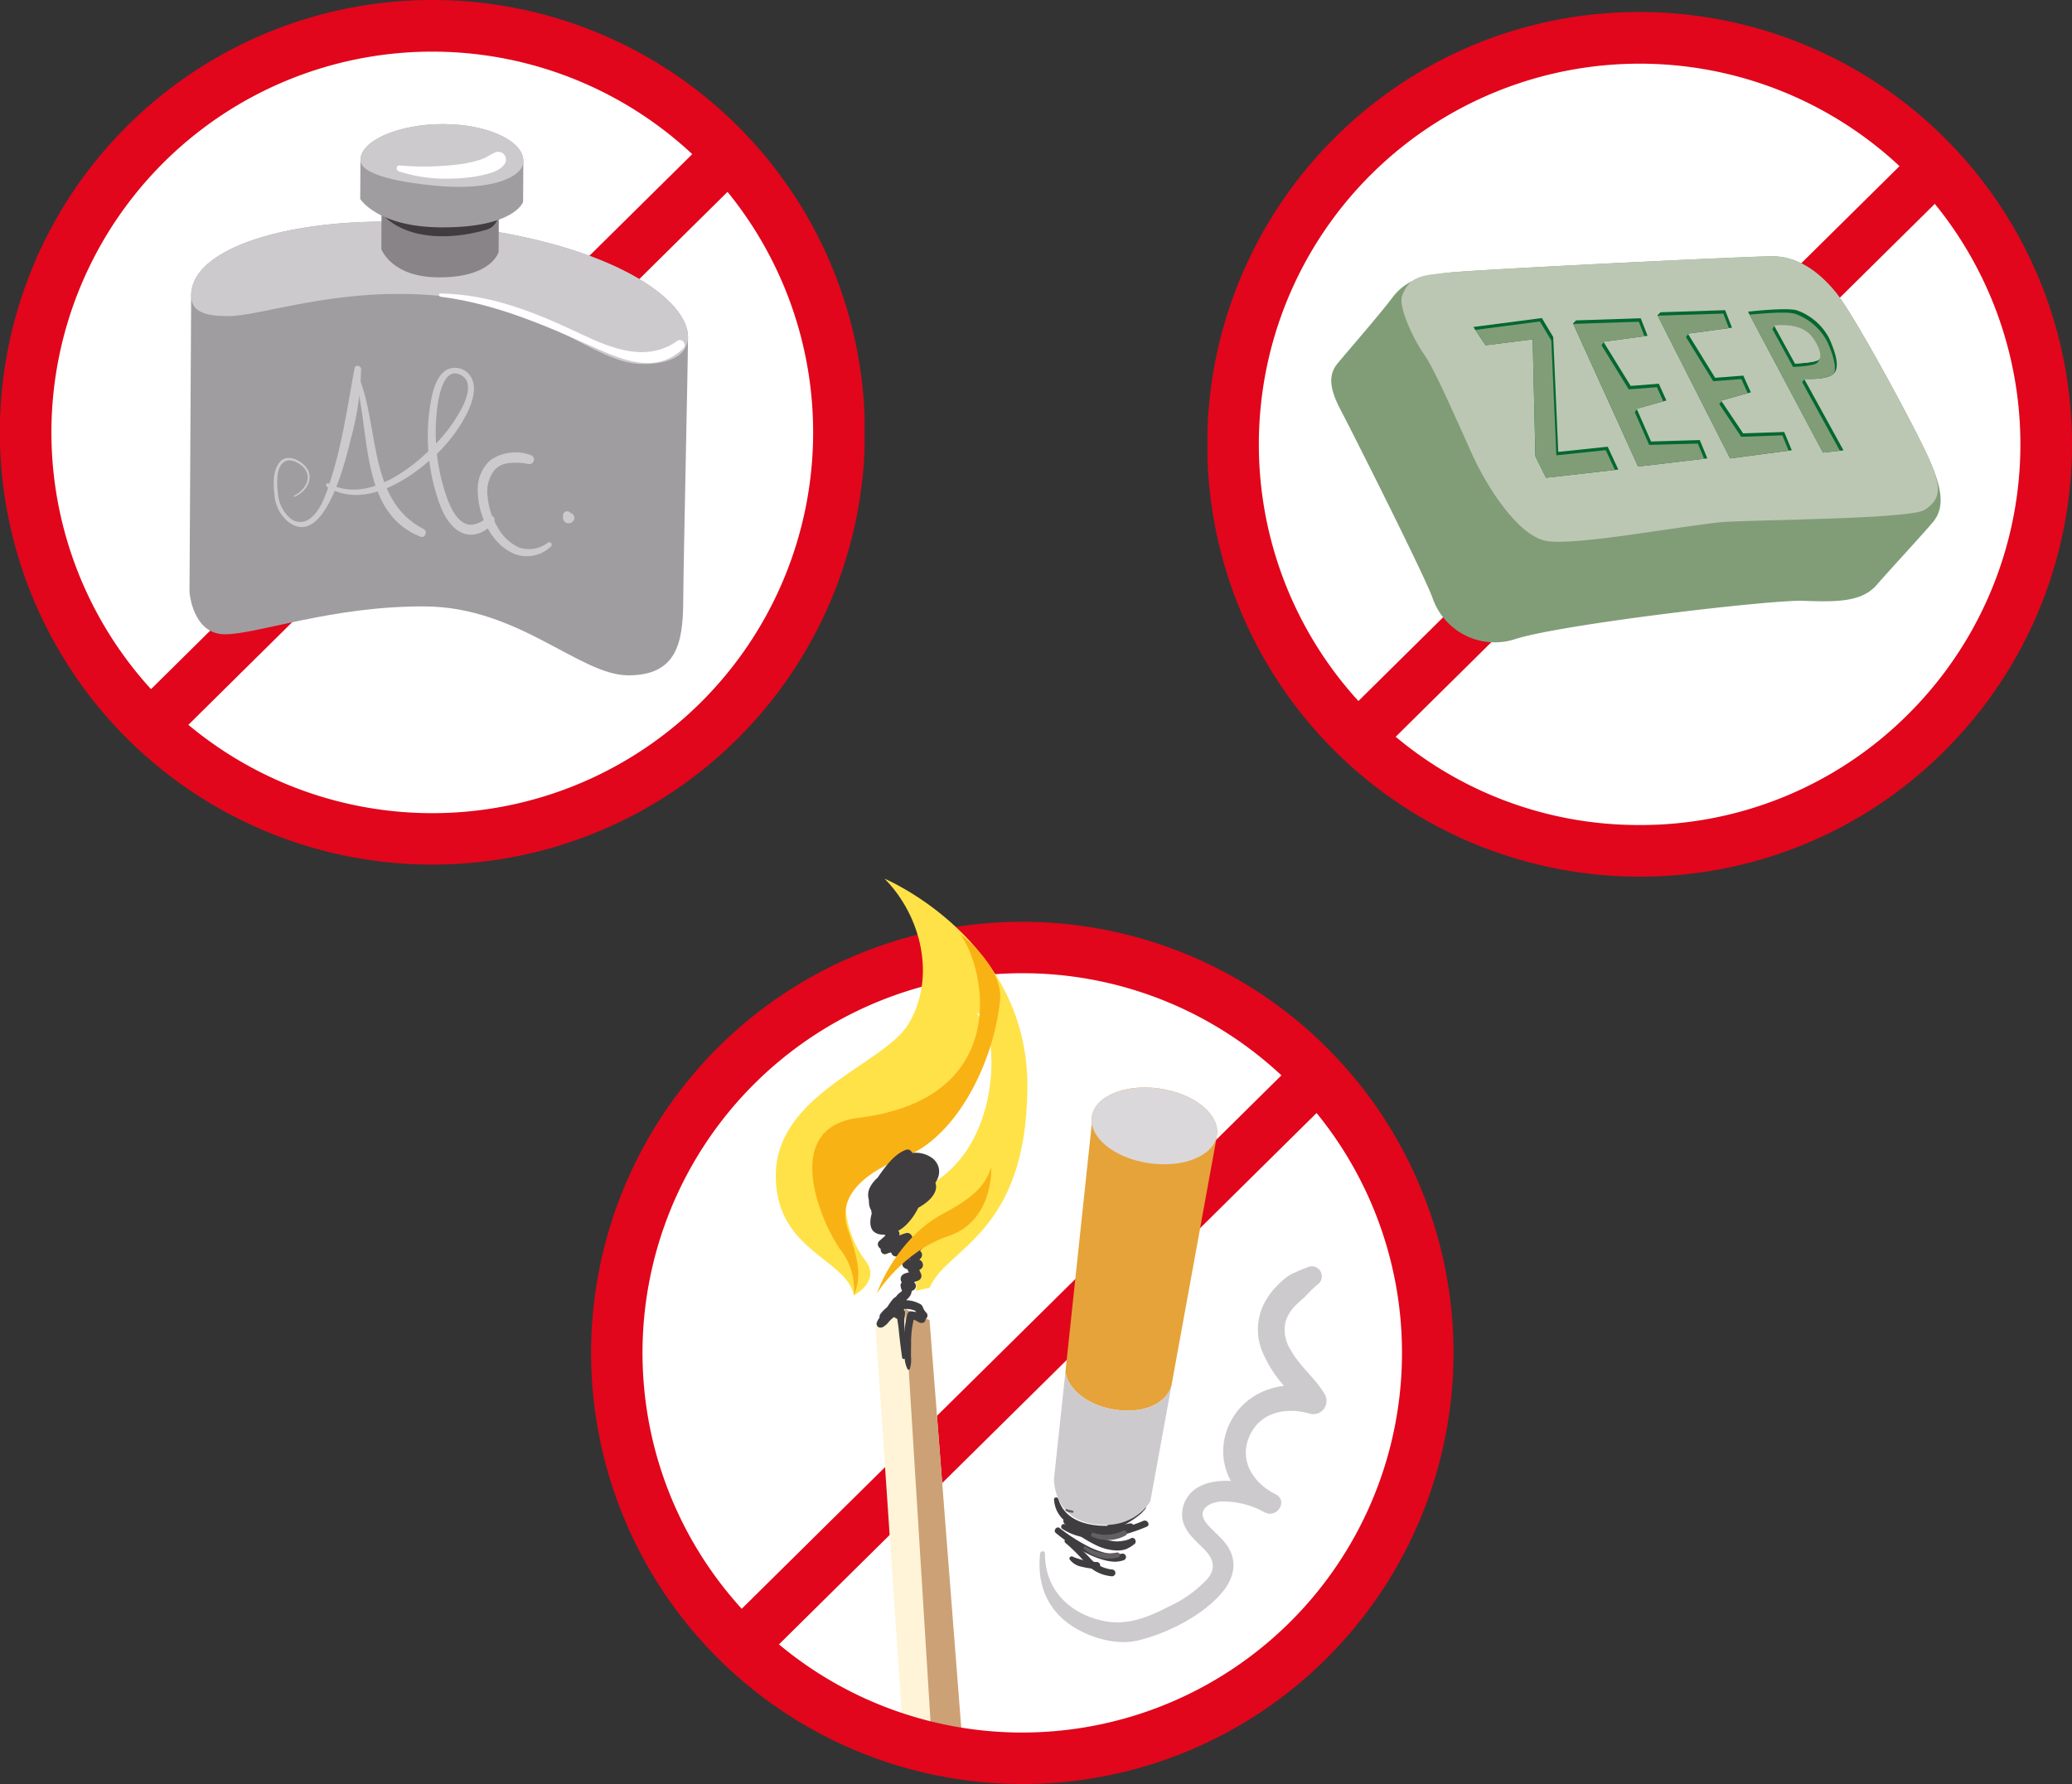 <svg xmlns="http://www.w3.org/2000/svg" xmlns:xlink="http://www.w3.org/1999/xlink" width="343" height="295.388" viewBox="0 0 343 295.388">
  <rect x="0" y="0" width="343" height="295.388" fill="#333333" stroke="none"/>
  <defs>
    <clipPath id="clip-path">
      <rect id="Rechteck_2076" data-name="Rechteck 2076" width="143.12" height="143.157" fill="none"/>
    </clipPath>
    <clipPath id="clip-path-2">
      <rect id="Rechteck_2074" data-name="Rechteck 2074" width="142.8" height="149.898" fill="none"/>
    </clipPath>
    <clipPath id="clip-path-3">
      <rect id="Rechteck_2071" data-name="Rechteck 2071" width="143.121" height="143.157" fill="none"/>
    </clipPath>
    <clipPath id="clip-path-4">
      <path id="Pfad_6488" data-name="Pfad 6488" d="M28.623,34.419l2.01,3.029,7.807-.991L38.9,55.847l1.75,3.535,11.966-1.358-1.755-3.778-8.183.858-.831-19.012-1.886-3.15Z" transform="translate(-28.623 -32.941)" fill="none"/>
    </clipPath>
    <clipPath id="clip-path-5">
      <path id="Pfad_6490" data-name="Pfad 6490" d="M39.854,33.317l-.5.5,10.767,23.7,11.463-1.355-1.25-3.029-8.063.231-2.378-5.42L54.8,46.575,53.55,43.8l-4.659.363L44.38,36.853l7.3-.987-1.131-2.9Z" transform="translate(-39.349 -32.966)" fill="none"/>
    </clipPath>
    <clipPath id="clip-path-6">
      <path id="Pfad_6492" data-name="Pfad 6492" d="M48.942,32.439l-.506.5,12.026,23.7,10.2-1.355-1.247-3.025-6.8.232-3.642-5.429L63.891,45.7l-1.244-2.772-4.667.365-4.514-7.314,7.306-.984-1.129-2.9Z" transform="translate(-48.436 -32.09)" fill="none"/>
    </clipPath>
    <clipPath id="clip-path-7">
      <path id="Pfad_6494" data-name="Pfad 6494" d="M58.184,32.4,70.58,55.73l3.4-.375L67.468,43.508s3.519.26,4.783-.746.389-3.648-.617-5.916a9.62,9.62,0,0,0-5.4-4.68,8.594,8.594,0,0,0-2.055-.175c-2.509,0-6,.406-6,.406" transform="translate(-58.184 -31.991)" fill="none"/>
    </clipPath>
  </defs>
  <g id="verbote" transform="translate(-942 -3093.099)">
    <g id="verbot-alcohol" transform="translate(942 3093.099)">
      <g id="Gruppe_12182" data-name="Gruppe 12182" transform="translate(0 0)" clip-path="url(#clip-path)">
        <path id="Pfad_6520" data-name="Pfad 6520" d="M117.4,117.975a67.321,67.321,0,1,1,.548-95.206,67.328,67.328,0,0,1-.548,95.206" transform="translate(1.484 1.496)" fill="#fff"/>
        <path id="Pfad_6521" data-name="Pfad 6521" d="M71.566,143.158A71.579,71.579,0,1,1,71.55,0l.425,0a71.579,71.579,0,0,1-.409,143.157M71.55,8.549a63.047,63.047,0,1,0,44.333,107.884v0A63.046,63.046,0,0,0,71.926,8.551c-.125,0-.251,0-.375,0" transform="translate(0 0)" fill="#e1061b"/>
        <rect id="Rechteck_2075" data-name="Rechteck 2075" width="136.063" height="8.548" transform="matrix(0.711, -0.703, 0.703, 0.711, 20.916, 118.146)" fill="#e1061b"/>
        <path id="Pfad_6522" data-name="Pfad 6522" d="M20.666,36.053l-.275,49.153s.489,6.948,5.837,6.978,17.66-4.7,33.152-4.615S84.96,98.937,92.972,98.979s9.114-5.286,9.152-12.232.755-37.933.789-43.811S91.248,27.733,64.55,24.551C42.264,21.9,20.723,26.97,20.666,36.053" transform="translate(10.979 12.84)" fill="#a09da0"/>
        <path id="Pfad_6523" data-name="Pfad 6523" d="M102.818,42.936c.032-5.874-11.667-15.2-38.365-18.384C42.169,21.9,20.628,26.97,20.571,36.053c-.011,2.672,2.12,3.426,6.029,3.449,5.5.031,17.623-4.669,33.512-3.488,19.5,1.448,26.9,11.375,35.145,11.424,4.325.022,7.54-1.292,7.561-4.5" transform="translate(11.076 12.84)" fill="#cdcacd"/>
        <path id="Pfad_6524" data-name="Pfad 6524" d="M60.445,31.621l.043-6.771c.015-3.345-4.314-6.078-9.674-6.112s-9.721,2.657-9.747,6l-.031,6.414s1.609,4.638,9.415,4.683c8.921.052,9.994-4.215,9.994-4.215" transform="translate(22.095 10.089)" fill="#888487"/>
        <path id="Pfad_6525" data-name="Pfad 6525" d="M40.539,23.146c3.832,5.837,12.327,5.654,18.3,3.888a2.672,2.672,0,0,0-1.42-5.152q-.893.265-1.8.452c-.326.068-.652.128-.982.182-.134.022-.269.038-.4.062.7-.122,0,0-.115.011a23.256,23.256,0,0,1-4.191.1c-.674-.046-1.349-.111-2.023-.174-.006,0-.658-.075-.285-.026s-.211-.037-.283-.049c-.338-.06-.674-.132-1-.22s-.642-.183-.954-.3c-.123-.045-.243-.094-.365-.142.491.192-.429-.174-.534-.218.378.162-.3-.154-.438-.231s-.274-.155-.406-.24c-.046-.029-.463-.323-.237-.148a1.849,1.849,0,0,0-2.385-.143,1.808,1.808,0,0,0-.468,2.343" transform="translate(21.69 10.999)" fill="#403d40"/>
        <path id="Pfad_6526" data-name="Pfad 6526" d="M65.726,26.257l.037-6.768c.017-3.346-5.868-6.091-13.144-6.132s-13.8,2.634-13.82,5.98l-.037,6.408s2.8,4.649,13.4,4.711c12.107.068,13.561-4.2,13.561-4.2" transform="translate(20.87 7.191)" fill="#a09da0"/>
        <path id="Pfad_6527" data-name="Pfad 6527" d="M65.749,19.49c.017-3.348-5.868-6.091-13.144-6.134s-13.8,2.635-13.818,5.981c-.015,2.046,4.885,3.551,12.867,4.258,8.635.763,14.08-1.346,14.1-4.106" transform="translate(20.884 7.191)" fill="#cdcacd"/>
        <path id="Pfad_6528" data-name="Pfad 6528" d="M32.931,61.053c2.131-.92,3.481-3.426,1.52-5.283-1.1-1.038-2.969-1.772-4.066-.366s-1.025,3.666-.8,5.334a6.293,6.293,0,0,0,2.177,4.378C37.842,70,41.429,54.754,42.218,51.469a46.534,46.534,0,0,0,1.7-11.563c-.011-.592-.957-.772-1.075-.145-1.143,6.12-2,12.341-3.9,18.29-.712,2.226-1.76,5.868-4.092,6.986a2.593,2.593,0,0,1-2.855-.6,6.084,6.084,0,0,1-1.865-4.171c-.166-1.434-.348-4.329,1.242-5.094,1.085-.522,2.717.508,3.3,1.365,1.155,1.712-.308,3.571-1.838,4.334-.123.062-.015.232.1.18" transform="translate(15.856 21.197)" fill="#cdcacd"/>
        <path id="Pfad_6529" data-name="Pfad 6529" d="M38.087,40.366C40.91,49,38.741,63.315,49.132,67.321c.722.278,1.212-.9.526-1.249-9.521-4.86-7.215-17.572-11.071-25.916-.129-.282-.6-.082-.5.211" transform="translate(20.5 21.548)" fill="#cdcacd"/>
        <path id="Pfad_6530" data-name="Pfad 6530" d="M35.245,59.3c5.8,3.583,12.94-.711,17.309-4.668a24.814,24.814,0,0,0,5.929-7.652C59.3,45.237,60.16,42.8,59.007,41a3.068,3.068,0,0,0-4.028-1.04c-1.526.945-2.106,3.051-2.451,4.686A33.057,33.057,0,0,0,53.4,60.715c.662,2.135,1.668,4.686,3.665,5.923,2.068,1.28,4.378.3,5.784-1.463.392-.494-.118-1.392-.743-.962-1.154.8-2.641,1.826-4.072,1.122-1.452-.715-2.285-2.525-2.84-3.946A32.555,32.555,0,0,1,53.361,47.38c.132-1.78.918-8.535,4.218-6.486,1.681,1.045.883,3.432.229,4.863A24.825,24.825,0,0,1,53,52.413c-4.065,4.245-11.337,9.6-17.435,6.338a.319.319,0,0,0-.322.551" transform="translate(18.894 21.31)" fill="#cdcacd"/>
        <path id="Pfad_6531" data-name="Pfad 6531" d="M63.036,63.612a5.091,5.091,0,0,1-4.832.809,7.793,7.793,0,0,1-3.512-3.349A11.893,11.893,0,0,1,53.033,56a5.922,5.922,0,0,1,1.06-4.294A3.671,3.671,0,0,1,56.21,50.5a10.522,10.522,0,0,1,3.572.1.756.756,0,0,0,.4-1.457,7.228,7.228,0,0,0-6.749.883,6.448,6.448,0,0,0-2.02,5.088c.02,3.869,2.137,8.612,5.828,10.278a5.682,5.682,0,0,0,6.283-1.14c.342-.3-.111-.9-.489-.634" transform="translate(27.683 26.22)" fill="#cdcacd"/>
        <path id="Pfad_6532" data-name="Pfad 6532" d="M60.626,55.559c-.006.034-.014.066-.018.1-.014.091-.028.183-.035.274a.57.57,0,0,0,0,.135c.008.075.017.152.029.228l.006.026a1.45,1.45,0,0,0,.091.223l.017.032,0,0c.02.028.1.134.125.162l0,0,.012.012,0,0c.02.017.143.111.163.126l0,0,.012.008,0,0c.038.018.157.068.2.082l.012,0a1.287,1.287,0,0,0,.242.034h.028a1.356,1.356,0,0,0,.269-.04l.025-.008.011,0c.008,0,.194-.08.2-.085l0,0,0,0a2.23,2.23,0,0,0,.2-.157l.014-.012a.624.624,0,0,0,.172-.268.751.751,0,0,0,0-.643.623.623,0,0,0-.172-.268l-.169-.131a.824.824,0,0,0-.42-.114l-.222.029a.833.833,0,0,0-.368.215l-.032.026.168-.129-.012.009-.008.006c-.025.017-.149.111-.171.132l0,0-.029.025.166-.129a.285.285,0,0,1-.051.032l.194-.083a.11.11,0,0,1-.038.011l.215-.029-.032,0,.214.028a.1.1,0,0,1-.031-.008l.189.08a.117.117,0,0,1-.029-.018l.158.123a.209.209,0,0,1-.037-.037l.122.157a.383.383,0,0,1-.051-.092c.025.062.051.122.075.182a1.21,1.21,0,0,1-.071-.263c-.025-.055-.048-.112-.071-.168a.532.532,0,0,0-.182-.2.347.347,0,0,0-.155-.091.531.531,0,0,0-.271-.062l-.188.026-.168.071a.533.533,0,0,0-.2.182.52.52,0,0,0-.126.238" transform="translate(32.612 29.636)" fill="#cdcacd"/>
        <path id="Pfad_6533" data-name="Pfad 6533" d="M43.037,19.585a25.838,25.838,0,0,0,9.2,1.182A24.481,24.481,0,0,0,56.9,20.2c1.3-.3,2.98-.717,3.714-1.94a1.291,1.291,0,0,0-1.443-1.875,9.168,9.168,0,0,0-1.551.8,7.4,7.4,0,0,1-1.582.615,22.309,22.309,0,0,1-4.255.755,46.083,46.083,0,0,1-8.618.052c-.586-.06-.637.809-.132.978" transform="translate(22.986 8.79)" fill="#fff"/>
        <path id="Pfad_6534" data-name="Pfad 6534" d="M47.492,32.121c8.943,1.137,17.043,4.621,25.186,8.277,4.969,2.232,10.452,4.651,15.01.285.642-.615-.214-1.794-.971-1.258-5.1,3.612-10.86,1.3-15.952-1.114-7.488-3.546-14.857-6.586-23.273-6.723-.354-.006-.331.492,0,.534" transform="translate(25.433 17.007)" fill="#fff"/>
      </g>
    </g>
    <g id="verbot-feuer" transform="translate(1039.767 3238.589)">
      <g id="Gruppe_12180" data-name="Gruppe 12180" transform="translate(0 0)" clip-path="url(#clip-path-2)">
        <path id="Pfad_6496" data-name="Pfad 6496" d="M117.14,122.317a67.154,67.154,0,1,1,.545-94.972,67.149,67.149,0,0,1-.545,94.972" transform="translate(1.485 3.958)" fill="#fff"/>
        <rect id="Rechteck_2073" data-name="Rechteck 2073" width="135.728" height="8.526" transform="translate(20.903 124.957) rotate(-44.672)" fill="#e1061b"/>
        <path id="Pfad_6497" data-name="Pfad 6497" d="M30.729,49.279l4.879-2.85,4.07,1.842L45.2,119.258l-4.962,1.786L35.455,118.9Z" transform="translate(16.43 24.825)" fill="#fff4d7"/>
        <path id="Pfad_6498" data-name="Pfad 6498" d="M38.534,121.044l4.962-1.788L37.978,48.271l-4.07-1.842Z" transform="translate(18.13 24.825)" fill="#cca175"/>
        <path id="Pfad_6499" data-name="Pfad 6499" d="M71.422,147.414a71.381,71.381,0,1,1,50.2-20.591,71.2,71.2,0,0,1-50.2,20.591M71.413,13.169a62.863,62.863,0,1,0,44.727,18.646A62.689,62.689,0,0,0,71.413,13.169" transform="translate(0 2.485)" fill="#e1061b"/>
        <path id="Pfad_6500" data-name="Pfad 6500" d="M45.454,67.734c2.7-6.645,16.037-8.7,16.18-33.218S37.985,0,37.985,0c6.091,6.166,8.563,16.306,3.99,24.008-4.062,6.837-22.221,11.6-22,25.456.2,12.259,11.65,13.393,12.943,19.532,0,0,4.53-2.376,1.886-5.766s-7.518-14.1,4.56-20.578C49.518,37.2,57.479,27.83,53.246,22.207,56.8,22.94,58.7,46.31,42.5,52.079c-6.275,2.236,1.872,14.228.62,16.175Z" transform="translate(10.678 0)" fill="#ffe248"/>
        <path id="Pfad_6501" data-name="Pfad 6501" d="M30.811,65.789a10.846,10.846,0,0,0-2.122-7.419C26.043,54.98,18,38.085,31.6,36.388,57.117,33.212,52.633,11.62,48.4,6c0,0,7.238,5.281,6.588,11.123-1.168,10.528-7.336,22.409-15.669,25.687S28.19,50.227,29.826,54.953s2.334,7.541.985,10.836" transform="translate(12.784 3.207)" fill="#f9b214"/>
        <path id="Pfad_6502" data-name="Pfad 6502" d="M34.614,32.628a5.3,5.3,0,0,0-4.374,2.848,2.786,2.786,0,0,0,1.618,3.929c2.884.773,4.7-4.148,3.316-6.156a.617.617,0,0,0-.832-.218A7.571,7.571,0,0,0,32,42.835a.616.616,0,0,0,.686.279,6.245,6.245,0,0,0,4.259-7.072c-.18-.965-.75-2.09-1.862-2.149-1.432-.077-2.474,1.541-3.089,2.6-.81,1.4-3.2,5.978-.313,6.736,1.98.52,4.3-1.364,5.471-2.746a5.915,5.915,0,0,0,1.57-3.54,4.229,4.229,0,0,0-2-3.517.612.612,0,0,0-.623,0,10.715,10.715,0,0,0-2.742,2.63,11.653,11.653,0,0,0-2.29,3.883,2.365,2.365,0,0,0,.893,2.937c1.443.786,3.143-.092,4.2-1.114,2.033-1.96,3.7-5.5,2.224-8.23-1.288-2.383-3.878-.7-5.109.777-1.607,1.934-3.3,5.416-1.337,7.658a.7.7,0,0,0,.694.183c4.263-1.251,7.075-8.4,2.253-10.813a.752.752,0,0,0-.869.112,9.945,9.945,0,0,0-2.838,4.8c-.477,1.556-.786,3.867.853,4.877a3.836,3.836,0,0,0,4.767-.95,8.665,8.665,0,0,0,1.5-5.442c0-1.653-.118-4.013-1.323-5.3a.715.715,0,0,0-.706-.186c-1.737.577-3.109,2.317-4.141,3.74-1.07,1.473-2.394,3.6-2,5.519.362,1.768,2.491,2.485,4.067,1.917,1.829-.658,2.859-2.658,3.49-4.366.569-1.545,1.289-3.9.543-5.5a.751.751,0,0,0-.849-.345c-4.386,1.555-7.4,7.276-6.7,11.8a.784.784,0,0,0,.956.542,9.082,9.082,0,0,0,5.508-5.064c1-2.1,1.644-4.736.835-7.006a.806.806,0,0,0-.973-.552c-1.929.576-3.439,2.534-4.529,4.114s-2.452,3.918-1.917,5.925c.522,1.955,2.93,2.328,4.524,1.486,1.826-.964,2.824-3.141,3.436-5.009.531-1.614,1.252-4.062.477-5.711a.825.825,0,0,0-1.409,0c-1.65,2.371-3.947,5.821-2.956,8.858a.826.826,0,0,0,1.2.488c2.623-1.556,4.839-4.064,5.137-7.2.071-.75-.916-1.014-1.393-.577a15.042,15.042,0,0,0-4.269,6.533.826.826,0,0,0,1.2.922c1.591-.783,4.036-1.938,4.6-3.829a1.984,1.984,0,0,0-1.456-2.462,3.779,3.779,0,0,0-3.23.523,3.621,3.621,0,0,0-1.2,3.95.82.82,0,0,0,1,.569c1.84-.618,4.943-1.967,4.251-4.471a3.855,3.855,0,0,0-3.577-2.541c-2.228.035-2.239,2.558-1.268,4,1.745,2.6,6.051.307,5.315-2.566-.757-2.948-5.5-3.505-7.408-1.479a2.472,2.472,0,0,0,.319,3.473,5.351,5.351,0,0,0,4.3,1.588c2.609-.308,4.833-3.491,2.635-5.678a4.56,4.56,0,0,0-6.466.591,5.3,5.3,0,0,0,.241,5.585,2.16,2.16,0,0,0,1.914,1.2c.978-.112,1.389-1.125,1.567-1.969a.823.823,0,0,0-.784-1.03c-2.343.1-4.741,1.665-4.457,4.283A2.185,2.185,0,0,0,34.281,41.5c1.116.287,2.113-.563,2.77-1.357.453-.546.045-1.7-.79-1.36a8.177,8.177,0,0,0-4.091,3.306.831.831,0,0,0,.126.985c.485.5,1.024.529,1.61.824q-.083-.638-.164-1.277-.983.872-1.961,1.746c-.626.56.04,1.552.792,1.36a26.653,26.653,0,0,0,4.276-1.185c.867-.381.236-1.7-.626-1.484a11.742,11.742,0,0,0-3.875,1.955c-.7.48-.281,1.858.626,1.484.975-.4,2.067-.448,3.071-.76q-.394-.679-.79-1.358-.649.587-1.3,1.166a.82.82,0,0,0,.574,1.387c1.694-.109,2.97-.163,4.316-1.312q-.64-.49-1.277-.984a4.131,4.131,0,0,1-1.684,1.185.815.815,0,0,0,0,1.4c.618.276,1.4-.032,1.909.169l-.486-.373.032.054v-.82c-.41.592-1.2.838-1.631,1.455l.485-.373-.031.008a.827.827,0,0,0-.486,1.194c.262.576,1.476.688,2.006.718.823.048,1.676-.488,1.177-1.406a.819.819,0,0,0-1.275-.164c-.382.405-.586.342-.9.7a.834.834,0,0,0-.127.984,7.616,7.616,0,0,1,.694,1.188c.163-.4.324-.795.486-1.192-.637.2-1.92.17-2.31.838-.477.82.568,1.654,1.031,2.188l.574-1.386a2.165,2.165,0,0,0-1.438.161c-.471.361-.27.718-.183,1.166.012.061.124.124.123.176,0,.236-.362.414-.526.557a3.15,3.15,0,0,0-.964,1.634l1.593.216c-.011-.178-.023-.355-.035-.531a.823.823,0,0,0-1.386-.574c-.767.738-1.185,1.866-2.052,2.482l.925,1.2c1.281-1.593,2.954-2.406,4.9-1.444-.1-.137-.209-.273-.313-.408.11.737.52,1.039.971,1.573.552.654,1.489-.29.939-.941A2.772,2.772,0,0,1,39,55.372a.978.978,0,0,0-.6-.638,4.889,4.889,0,0,0-2.316-.552A5.694,5.694,0,0,0,32,56.417c-.533.618.157,1.707.925,1.2,1.042-.689,1.547-1.806,2.429-2.653l-1.386-.574.037.531a.816.816,0,0,0,1.595.215c.265-.941,1.231-1.208,1.484-2.161a1.678,1.678,0,0,0-.015-.961c-.034-.1-.272-.7-.23-.4-.069.264-.138.526-.209.79-.209.224-.579.068-.2.2a2.8,2.8,0,0,0,.6.031.821.821,0,0,0,.574-1.386,4.854,4.854,0,0,0-.637-.732.651.651,0,0,1-.109-.143c-.571.729-.655,1.034-.249.921a4.193,4.193,0,0,0,1.556-.359.828.828,0,0,0,.485-1.192,5.166,5.166,0,0,0-.5-.971c-.048-.068-.4-.548-.189-.216q-.062.493-.127.984c-.206.233-.46.235-.226.155a1.752,1.752,0,0,0,.321-.152,3.884,3.884,0,0,0,.81-.7q-.638-.081-1.275-.164c-.026-.1-.051-.192-.077-.289.08-.192.16-.384.238-.574.376-.394.318-.041.135-.167a1.918,1.918,0,0,0-.4-.064,3.159,3.159,0,0,0-.433-.1c-.367-.015-.121-.365.155.246l-.485,1.192c.387-.1.717-.583,1.042-.816a4.248,4.248,0,0,0,1.106-1.021.8.8,0,0,0,0-.82,1.066,1.066,0,0,0-.932-.5c-.307-.023-.869.175-1.106.069v1.4a5.517,5.517,0,0,0,2.267-1.768c.542-.81-.612-1.55-1.275-.984-.971.829-1.952.758-3.166.835q.288.7.576,1.387c.434-.388.87-.777,1.3-1.166a.819.819,0,0,0-.79-1.358c-1.005.312-2.1.359-3.072.76l.626,1.486a10.5,10.5,0,0,1,3.488-1.791l-.626-1.486a24.276,24.276,0,0,1-3.889,1.019l.79,1.358q.978-.875,1.961-1.746a.816.816,0,0,0-.166-1.275c-.4-.2-.964-.246-1.278-.571.041.328.084.657.126.985a6.343,6.343,0,0,1,3.122-2.558L35.9,39a3.03,3.03,0,0,1-.873.827c-.2.106-.295.129-.4.089a1.221,1.221,0,0,1-.14-.221,1.639,1.639,0,0,1-.089-.514c-.034-1.553,1.524-2.265,2.854-2.322-.261-.342-.523-.686-.784-1.03a3.631,3.631,0,0,1-.2.686c-.086.206-.1.081-.006.109.023.008.134.092.058-.023a1.923,1.923,0,0,1-.287-.285,4.322,4.322,0,0,1-.766-2.629,2.121,2.121,0,0,1,1.639-2.13c1.288-.336,3.78.16,3.011,2.012-.826,1.994-3.714,1.521-4.922.223-.721-.775-.4-1.372.536-1.733a3.54,3.54,0,0,1,3,.371c.721.453,1.116,1.136.543,1.9-.474.631-1.449,1.065-2.044.365a2.094,2.094,0,0,1-.424-1.461c.006-.035,0-.046.068-.061a1.8,1.8,0,0,1,.293-.028,2.417,2.417,0,0,1,1.889,1.251c.485,1.327-2.135,2.239-3.083,2.558.335.19.669.379,1,.569a2.009,2.009,0,0,1,.54-2.172,2.143,2.143,0,0,1,1.8-.324.811.811,0,0,1,.424.253c.057.063.026.009.014.1.008-.064-.078.232-.124.318-.677,1.285-2.54,2.067-3.755,2.666l1.2.921a13.41,13.41,0,0,1,3.851-5.813l-1.393-.577c-.238,2.526-2.25,4.556-4.328,5.789l1.2.488c-.83-2.546,1.427-5.632,2.792-7.6H37.591c-.051-.109.043.261.049.331a5.351,5.351,0,0,1-.006.873,12.2,12.2,0,0,1-.371,2.193A9.833,9.833,0,0,1,35.136,39.4c-.641.669-2.452,1.555-2.991.269-.552-1.318.76-3.344,1.424-4.383.866-1.354,2.225-3.333,3.86-3.826l-.975-.552c1.323,3.688-1.473,9.113-5.229,10.152.319.181.637.362.956.542a9.6,9.6,0,0,1,1.24-5.617,8.541,8.541,0,0,1,4.362-4.32l-.849-.345c.339.72-.11,2.42-.351,3.287a7.908,7.908,0,0,1-2.162,3.976c-.74.617-2.511.9-2.815-.347-.335-1.366.85-3.109,1.567-4.167.812-1.194,2.043-2.94,3.488-3.421l-.706-.187c.678.724.795,2.3.864,3.28a10.022,10.022,0,0,1-.562,4.558,2.6,2.6,0,0,1-3.137,1.74c-1.334-.4-.859-2.356-.574-3.318a8.657,8.657,0,0,1,2.491-4.254l-.869.112c3.656,1.828,1.229,7.279-1.908,8.2l.694.183c-1.16-1.324-.02-3.674.754-4.9.451-.714,2.205-3.166,3.278-2.2a3.351,3.351,0,0,1,.591,2.669A8.585,8.585,0,0,1,36.1,39.792c-.657.941-1.835,2.245-3.128,2.049-.968-.146-.812-1.068-.566-1.776a11.615,11.615,0,0,1,2.1-3.405,9.239,9.239,0,0,1,2.221-2.165H36.1c3.392,2.4-.378,6.929-3.375,7.538-.482.1-.927.091-1.091-.25-.361-.75.135-1.9.4-2.6.282-.726,2.669-5.823,3.593-3.382.938,2.479-.87,5.424-3.269,6.139q.343.138.686.279a6.344,6.344,0,0,1,1.9-8.143q-.417-.108-.832-.218a2.881,2.881,0,0,1-.023,2.724c-.282.652-.9,1.685-1.72,1.676-1.361-.017-1.4-1.73-.878-2.574a4.912,4.912,0,0,1,3.217-2.277c.444-.074.341-.806-.106-.783" transform="translate(16.016 15.622)" fill="#403d40"/>
        <path id="Pfad_6503" data-name="Pfad 6503" d="M35.59,54.556c-.015-1.242-.031-2.482-.077-3.722-.021-.606-.052-1.211-.066-1.817a5.587,5.587,0,0,1,.02-.962,4.054,4.054,0,0,0,.1-.941.781.781,0,0,0-.769-.77l-.356.018a.781.781,0,0,0-.773.772c.009.089.017.178.025.267l1.165-.668-.212-.141a.669.669,0,0,0-.121-.081c-.055-.037-.025-.012.094.072-.052-.041-.1-.081-.157-.121a1.219,1.219,0,0,0-.7-.2,2.321,2.321,0,0,0-1.381.663,9.154,9.154,0,0,0-.936.938c-.064.071-.13.141-.192.213a1.215,1.215,0,0,0-.223.371c-.006.018-.066.155-.009.034s-.034.057-.048.087c-.189.408-.045.074.058-.029l.275-.16-.006,0,.476.063-.011-.008a.616.616,0,0,0-.893.364.639.639,0,0,0,.45.784.92.92,0,0,0,.672-.126,3.641,3.641,0,0,0,.951-.89c.16-.169.322-.335.5-.486.041-.037.084-.072.127-.107.074-.061-.1.068.017-.012.081-.052.167-.1.247-.149.141-.092-.146.046,0,0,.107-.029-.043.008-.074,0,.161.018-.195-.049-.041-.012-.037-.017-.074-.032-.11-.048.052.032.049.028-.008-.012-.13-.029.086.069.126.1s.074.048.11.072c.08.054.161.1.242.157a.779.779,0,0,0,1.165-.669l-.028-.267-.772.772.356-.023-.77-.769a5.23,5.23,0,0,0,.077.6,2.4,2.4,0,0,0,.221.516c-.029-.1-.057-.206-.084-.308.061.554.172,1.1.232,1.653l.18,1.682c.118,1.1.273,2.2.421,3.3.043.321.526.347.522,0" transform="translate(16.489 24.733)" fill="#403d40"/>
        <path id="Pfad_6504" data-name="Pfad 6504" d="M34.767,56.25a4.981,4.981,0,0,0,.207-2.095c0-.72.017-1.438.021-2.158a16.028,16.028,0,0,1,.582-4.533l-.766.434a4.193,4.193,0,0,1,1.478.6c.43.242,1.146.1,1.082-.531a.608.608,0,0,0-1.215,0c.064-.9,1.238-.11.928-.462a1.05,1.05,0,0,0-.2-.161,3,3,0,0,0-.393-.246,4.062,4.062,0,0,0-1.512-.422.625.625,0,0,0-.6.456,21.168,21.168,0,0,0-.6,4.7,20.635,20.635,0,0,0,.141,2.323A4.85,4.85,0,0,0,34.4,56.25a.216.216,0,0,0,.37,0" transform="translate(18.062 24.956)" fill="#403d40"/>
        <path id="Pfad_6505" data-name="Pfad 6505" d="M66.843,22.712c-5.718-.83-10.76,1.26-11.258,4.67a3.856,3.856,0,0,0,.023,1.2,1.692,1.692,0,0,0-.048.183L51.22,69.6c.414,2.957,3.808,5.634,8.264,6.284,4.681.683,8.359-.981,9.274-3.933L76.234,30.9a.2.2,0,0,0-.014-.129A2.641,2.641,0,0,0,76.3,30.4c.5-3.413-3.737-6.852-9.46-7.686" transform="translate(27.386 12.047)" fill="#e5a339"/>
        <path id="Pfad_6506" data-name="Pfad 6506" d="M74.8,30.4c-.485,3.413-5.531,5.5-11.252,4.667s-9.96-4.271-9.466-7.683,5.54-5.5,11.258-4.67S75.3,26.985,74.8,30.4" transform="translate(28.893 12.047)" fill="#dad8da"/>
        <path id="Pfad_6507" data-name="Pfad 6507" d="M51.708,73.648a3.168,3.168,0,0,0,1.986,1.186,10.2,10.2,0,0,0,2.52.338.561.561,0,0,0,0-1.12,9.247,9.247,0,0,1-2.165-.27c-.356-.084-.692-.21-1.041-.316a4.565,4.565,0,0,1-.809-.308c-.3-.157-.694.172-.491.491" transform="translate(27.617 39.094)" fill="#403d40"/>
        <path id="Pfad_6508" data-name="Pfad 6508" d="M51.3,71.923a29.735,29.735,0,0,1,3.4,3.424,6.459,6.459,0,0,0,4.277,2.079.56.56,0,0,0,0-1.12,5.759,5.759,0,0,1-3.761-2.02,19.685,19.685,0,0,0-3.542-3.006.372.372,0,0,0-.374.643" transform="translate(27.338 38.083)" fill="#403d40"/>
        <path id="Pfad_6509" data-name="Pfad 6509" d="M50.226,70.9a27.248,27.248,0,0,0,5.316,3.459,13.386,13.386,0,0,0,3.069,1.131,7.716,7.716,0,0,0,1.427.183,5.007,5.007,0,0,0,1.438-.25.561.561,0,0,0-.3-1.08,5.834,5.834,0,0,1-2.517-.091,12.732,12.732,0,0,1-2.9-1.036,28.986,28.986,0,0,1-4.9-3.134c-.463-.358-1.087.442-.631.818" transform="translate(26.77 37.426)" fill="#403d40"/>
        <path id="Pfad_6510" data-name="Pfad 6510" d="M51.244,70.066a21.8,21.8,0,0,0,5.362,3.6,8.5,8.5,0,0,0,3.178.78,4.742,4.742,0,0,0,1.49-.186,5.584,5.584,0,0,0,1.438-.841c.6-.394.04-1.364-.566-.968a3.827,3.827,0,0,1-1.332.4,4.919,4.919,0,0,1-1.237.08,7.232,7.232,0,0,1-2.626-.752A21.4,21.4,0,0,1,52.309,69c-.734-.626-1.8.434-1.065,1.065" transform="translate(27.266 36.791)" fill="#403d40"/>
        <path id="Pfad_6511" data-name="Pfad 6511" d="M50.979,70.653c4.164,2.71,9.693,1.415,13.944-.384.661-.279.092-1.245-.565-.967-3.972,1.68-8.921,2.663-12.933.588a.442.442,0,0,0-.447.763" transform="translate(27.145 37.028)" fill="#403d40"/>
        <path id="Pfad_6512" data-name="Pfad 6512" d="M49.987,67.111c.428,5.766,8.629,6.094,12.834,5.029.7-.178.4-1.223-.3-1.079-4.032.823-10.385.793-11.815-4.048-.112-.382-.754-.33-.721.1" transform="translate(26.726 35.693)" fill="#403d40"/>
        <path id="Pfad_6513" data-name="Pfad 6513" d="M56.426,71.734a11.012,11.012,0,0,0,2.967-1.271,15.5,15.5,0,0,0,1.3-.882,7.854,7.854,0,0,0,.7-.574c.206-.2.379-.425.576-.632.5-.523-.295-1.317-.792-.793-.355.373-.777.711-1.166,1.048a8.546,8.546,0,0,1-1.188.866,12.464,12.464,0,0,1-2.689,1.192.543.543,0,0,0,.289,1.047" transform="translate(29.812 36.042)" fill="#403d40"/>
        <path id="Pfad_6514" data-name="Pfad 6514" d="M60.145,59.483c-4.457-.651-7.848-3.327-8.264-6.284l-1.9,17.778s-.124,6.254,6.157,7.38c7.147,1.288,9.8-3.728,9.8-3.728L69.419,55.55c-.913,2.953-4.593,4.616-9.274,3.933" transform="translate(26.725 28.445)" fill="#cdcacd"/>
        <path id="Pfad_6515" data-name="Pfad 6515" d="M51.309,68.339a2.831,2.831,0,0,0,1.039.284.17.17,0,1,0,.091-.328c-.183-.045-.365-.1-.548-.137-.078-.018-.157-.037-.233-.061-.037-.011-.072-.025-.107-.037-.018-.008-.017-.006.006,0l-.023-.011-.043-.021a.179.179,0,1,0-.181.308" transform="translate(27.387 36.363)" fill="#635f62"/>
        <path id="Pfad_6516" data-name="Pfad 6516" d="M54.151,71.345a6.209,6.209,0,0,0,5.557-.2c.5-.284.06-1.024-.451-.772a6.5,6.5,0,0,1-4.843.345c-.361-.118-.622.47-.262.623" transform="translate(28.861 37.602)" fill="#635f62"/>
        <path id="Pfad_6517" data-name="Pfad 6517" d="M53.25,72.427A5.919,5.919,0,0,0,58.9,73.862a.416.416,0,0,0-.221-.8,7.078,7.078,0,0,1-5.152-1c-.218-.141-.48.189-.281.364" transform="translate(28.433 38.512)" fill="#635f62"/>
        <path id="Pfad_6518" data-name="Pfad 6518" d="M30.858,52.079c1.871-4.98,5.784-10.5,10.974-13.243s7.052-4.764,7.99-7.712c0,0,.5,8.869-7.089,11.412s-11.875,9.543-11.875,9.543" transform="translate(16.499 16.642)" fill="#f9b214"/>
        <path id="Pfad_6519" data-name="Pfad 6519" d="M48.525,89.394c-.551,5.074,1.149,9.417,5.565,12.172,2.948,1.839,7.159,3.049,10.618,2.218,4.834-1.163,10.555-4.029,13.837-7.824,1.492-1.727,2.442-3.886,1.762-6.182-.691-2.334-2.684-3.547-4.164-5.308-1.911-2.279.385-3.686,2.673-3.708a14.272,14.272,0,0,1,6.978,1.857q.882-1.508,1.762-3.014c-3.66-1.814-6.172-5.514-4.4-9.6s6.146-4.914,10.063-3.761a2.188,2.188,0,0,0,2.445-3.18c-1.575-2.727-4.2-4.678-5.72-7.48a6.123,6.123,0,0,1-.793-4.572,6.415,6.415,0,0,1,1.529-2.572c.508-.552,1.088-1.014,1.642-1.516a23.826,23.826,0,0,1,2.064-2.029,1.664,1.664,0,0,0-1.679-2.871,28.745,28.745,0,0,0-2.831,1.225A12.2,12.2,0,0,0,87.891,44.9a12.026,12.026,0,0,0-2.469,3.467,9.565,9.565,0,0,0-.253,7.251,20.111,20.111,0,0,0,3.623,5.885,38.749,38.749,0,0,1,3.132,3.737q1.222-1.591,2.445-3.18c-5.856-1.684-12.357.559-14.75,6.446-2.34,5.757.763,11.6,6.176,14.108,2,.928,3.769-1.931,1.762-3.014-3.427-1.852-8.763-3.188-12.445-1.412a5.241,5.241,0,0,0-3.079,5.055c.183,2.293,1.977,3.777,3.5,5.281,1.63,1.614,2.241,3.18.665,5.078A20,20,0,0,1,69.9,98.131C66.31,100,62.842,101.4,58.8,100.5c-5.539-1.235-9.487-5.213-9.472-11.1,0-.529-.75-.5-.806,0" transform="translate(25.891 22.353)" fill="#cdcacd"/>
      </g>
    </g>
    <g id="verbot-saife" transform="translate(1141.879 3095.095)">
      <g id="Gruppe_12168" data-name="Gruppe 12168" transform="translate(0 0)">
        <g id="Gruppe_12167" data-name="Gruppe 12167" clip-path="url(#clip-path-3)">
          <path id="Pfad_6479" data-name="Pfad 6479" d="M117.375,117.949a67.3,67.3,0,1,1,.549-95.182,67.3,67.3,0,0,1-.549,95.182" transform="translate(1.483 1.495)" fill="#fff"/>
          <path id="Pfad_6480" data-name="Pfad 6480" d="M71.555,143.158l-.425,0A71.579,71.579,0,0,1,21.223,20.675,71.105,71.105,0,0,1,71.532,0c.143,0,.283,0,.423,0a71.577,71.577,0,0,1,49.908,122.482,71.1,71.1,0,0,1-50.308,20.675M71.534,8.547A63.032,63.032,0,0,0,26.718,115.894,62.62,62.62,0,0,0,71.181,134.61l.372,0a62.61,62.61,0,0,0,44.3-18.2v0A63.032,63.032,0,0,0,71.907,8.547h-.374" transform="translate(0 0)" fill="#e1061b"/>
          <rect id="Rechteck_2070" data-name="Rechteck 2070" width="136.035" height="8.546" transform="matrix(0.711, -0.703, 0.703, 0.711, 20.908, 118.118)" fill="#e1061b"/>
          <path id="Pfad_6481" data-name="Pfad 6481" d="M32.913,28.985c-4.139.42-7.181,1.117-9.456,4.131s-7.391,8.859-9.1,10.934-1.138,4.53.554,7.743S29,79.59,30.135,82.99a10.9,10.9,0,0,0,13.76,6.651c7.755-2.436,42.136-6.5,47.612-6.3s9.628.211,12.092-2.615,7.2-7.91,9.289-10.365,1.521-5.659-.546-10.39S100.126,36.334,96.924,32.364,90.145,26.3,86.365,26.29s-47.979,2.141-53.452,2.695" transform="translate(7.173 14.146)" fill="#819d78"/>
          <path id="Pfad_6482" data-name="Pfad 6482" d="M20.969,32.93c1.2-3.578,3.742-3.525,7.881-3.945,5.473-.554,49.679-2.706,53.452-2.695s7.36,2.1,10.557,6.074,13.358,22.882,15.419,27.606,1.9,6.535-.783,8.31c-2.263,1.506-27.381,1.63-33.051,1.995s-24.937,4.091-29.661,3.138-9.793-9.1-12.049-14.007-6.194-14.184-8.08-16.831-4.264-7.944-3.687-9.644" transform="translate(11.236 14.146)" fill="#bcc7b3"/>
          <path id="Pfad_6483" data-name="Pfad 6483" d="M42.674,55.1l-.831-19.012L39.958,32.94,28.623,34.418l2.009,3.03,7.809-.989.454,19.388,1.752,3.535,11.966-1.36-1.757-3.776Z" transform="translate(15.402 17.725)" fill="#036830"/>
          <path id="Pfad_6484" data-name="Pfad 6484" d="M52.266,53.367l-2.378-5.422,4.916-1.37L53.55,43.8l-4.657.363-4.514-7.314,7.306-.987-1.129-2.9-10.7.351-.506.5,10.768,23.7,11.462-1.355-1.25-3.03Z" transform="translate(21.173 17.739)" fill="#036830"/>
          <path id="Pfad_6485" data-name="Pfad 6485" d="M62.616,52.492l-3.642-5.428L63.89,45.7l-1.244-2.772-4.665.365-4.514-7.314,7.3-.986-1.127-2.9-10.7.348-.5.5,12.026,23.7,10.2-1.355-1.249-3.024Z" transform="translate(26.063 17.267)" fill="#036830"/>
          <path id="Pfad_6486" data-name="Pfad 6486" d="M67.468,43.508s3.519.26,4.783-.746.389-3.65-.615-5.916a9.628,9.628,0,0,0-5.4-4.68c-1.763-.5-8.053.231-8.053.231l12.4,23.333,3.4-.374Zm-1.5-2.526-3.447-6.3c5-.458,6.228,1.78,6.729,2.535s1.378,2.652.62,3.155-3.9.615-3.9.615" transform="translate(31.308 17.214)" fill="#036830"/>
        </g>
      </g>
      <g id="Gruppe_12170" data-name="Gruppe 12170" transform="translate(44.025 50.666)">
        <g id="Gruppe_12169" data-name="Gruppe 12169" clip-path="url(#clip-path-4)">
          <path id="Pfad_6487" data-name="Pfad 6487" d="M42.468,55.473l-.831-19.012-1.884-3.152-11.336,1.48,2.009,3.03,7.806-.992.457,19.4,1.75,3.53,11.966-1.361-1.761-3.779Z" transform="translate(-28.733 -32.743)" fill="#819d78"/>
        </g>
      </g>
      <g id="Gruppe_12172" data-name="Gruppe 12172" transform="translate(60.522 50.705)">
        <g id="Gruppe_12171" data-name="Gruppe 12171" clip-path="url(#clip-path-5)">
          <path id="Pfad_6489" data-name="Pfad 6489" d="M52.064,53.735l-2.378-5.417.374-.5,4.536-.869-1.254-2.767-4.657.358-4.513-7.312.411-.535,6.894-.452-1.121-2.9-10.707.354-.5.5,10.765,23.7,11.462-1.358-1.255-3.022Z" transform="translate(-39.459 -32.769)" fill="#819d78"/>
        </g>
      </g>
      <g id="Gruppe_12174" data-name="Gruppe 12174" transform="translate(74.499 49.358)">
        <g id="Gruppe_12173" data-name="Gruppe 12173" clip-path="url(#clip-path-6)">
          <path id="Pfad_6491" data-name="Pfad 6491" d="M62.411,52.861l-3.639-5.423.406-.471,4.507-.9L62.431,43.3l-4.66.36-4.511-7.311.38-.5,6.925-.488-1.123-2.9L48.733,32.8l-.5.506,12.028,23.7,10.2-1.357-1.244-3.03Z" transform="translate(-48.545 -31.891)" fill="#819d78"/>
        </g>
      </g>
      <g id="Gruppe_12176" data-name="Gruppe 12176" transform="translate(89.492 49.205)">
        <g id="Gruppe_12175" data-name="Gruppe 12175" clip-path="url(#clip-path-7)">
          <path id="Pfad_6493" data-name="Pfad 6493" d="M67.257,43.871l.349-.468s3.476.5,4.439-.269c1.263-1.007.391-3.655-.611-5.922a9.617,9.617,0,0,0-5.4-4.673c-1.764-.509-8.055.221-8.055.221L70.38,56.1l3.4-.372ZM65.748,41.35l-3.441-6.3c.117-.012.3-.526.414-.532a7.414,7.414,0,0,1,7.131,3.825,1.745,1.745,0,0,1-.191,2.393c-.755.5-3.913.615-3.913.615" transform="translate(-58.295 -31.793)" fill="#819d78"/>
        </g>
      </g>
      <g id="Gruppe_12178" data-name="Gruppe 12178" transform="translate(0 0)">
        <g id="Gruppe_12177" data-name="Gruppe 12177" clip-path="url(#clip-path-3)">
          <path id="Pfad_6495" data-name="Pfad 6495" d="M64.448,40.064,61,33.759c5-.458,6.228,1.78,6.729,2.535s1.378,2.652.62,3.155-3.9.615-3.9.615" transform="translate(32.824 18.133)" fill="#bcc7b3"/>
        </g>
      </g>
    </g>
  </g>
</svg>
